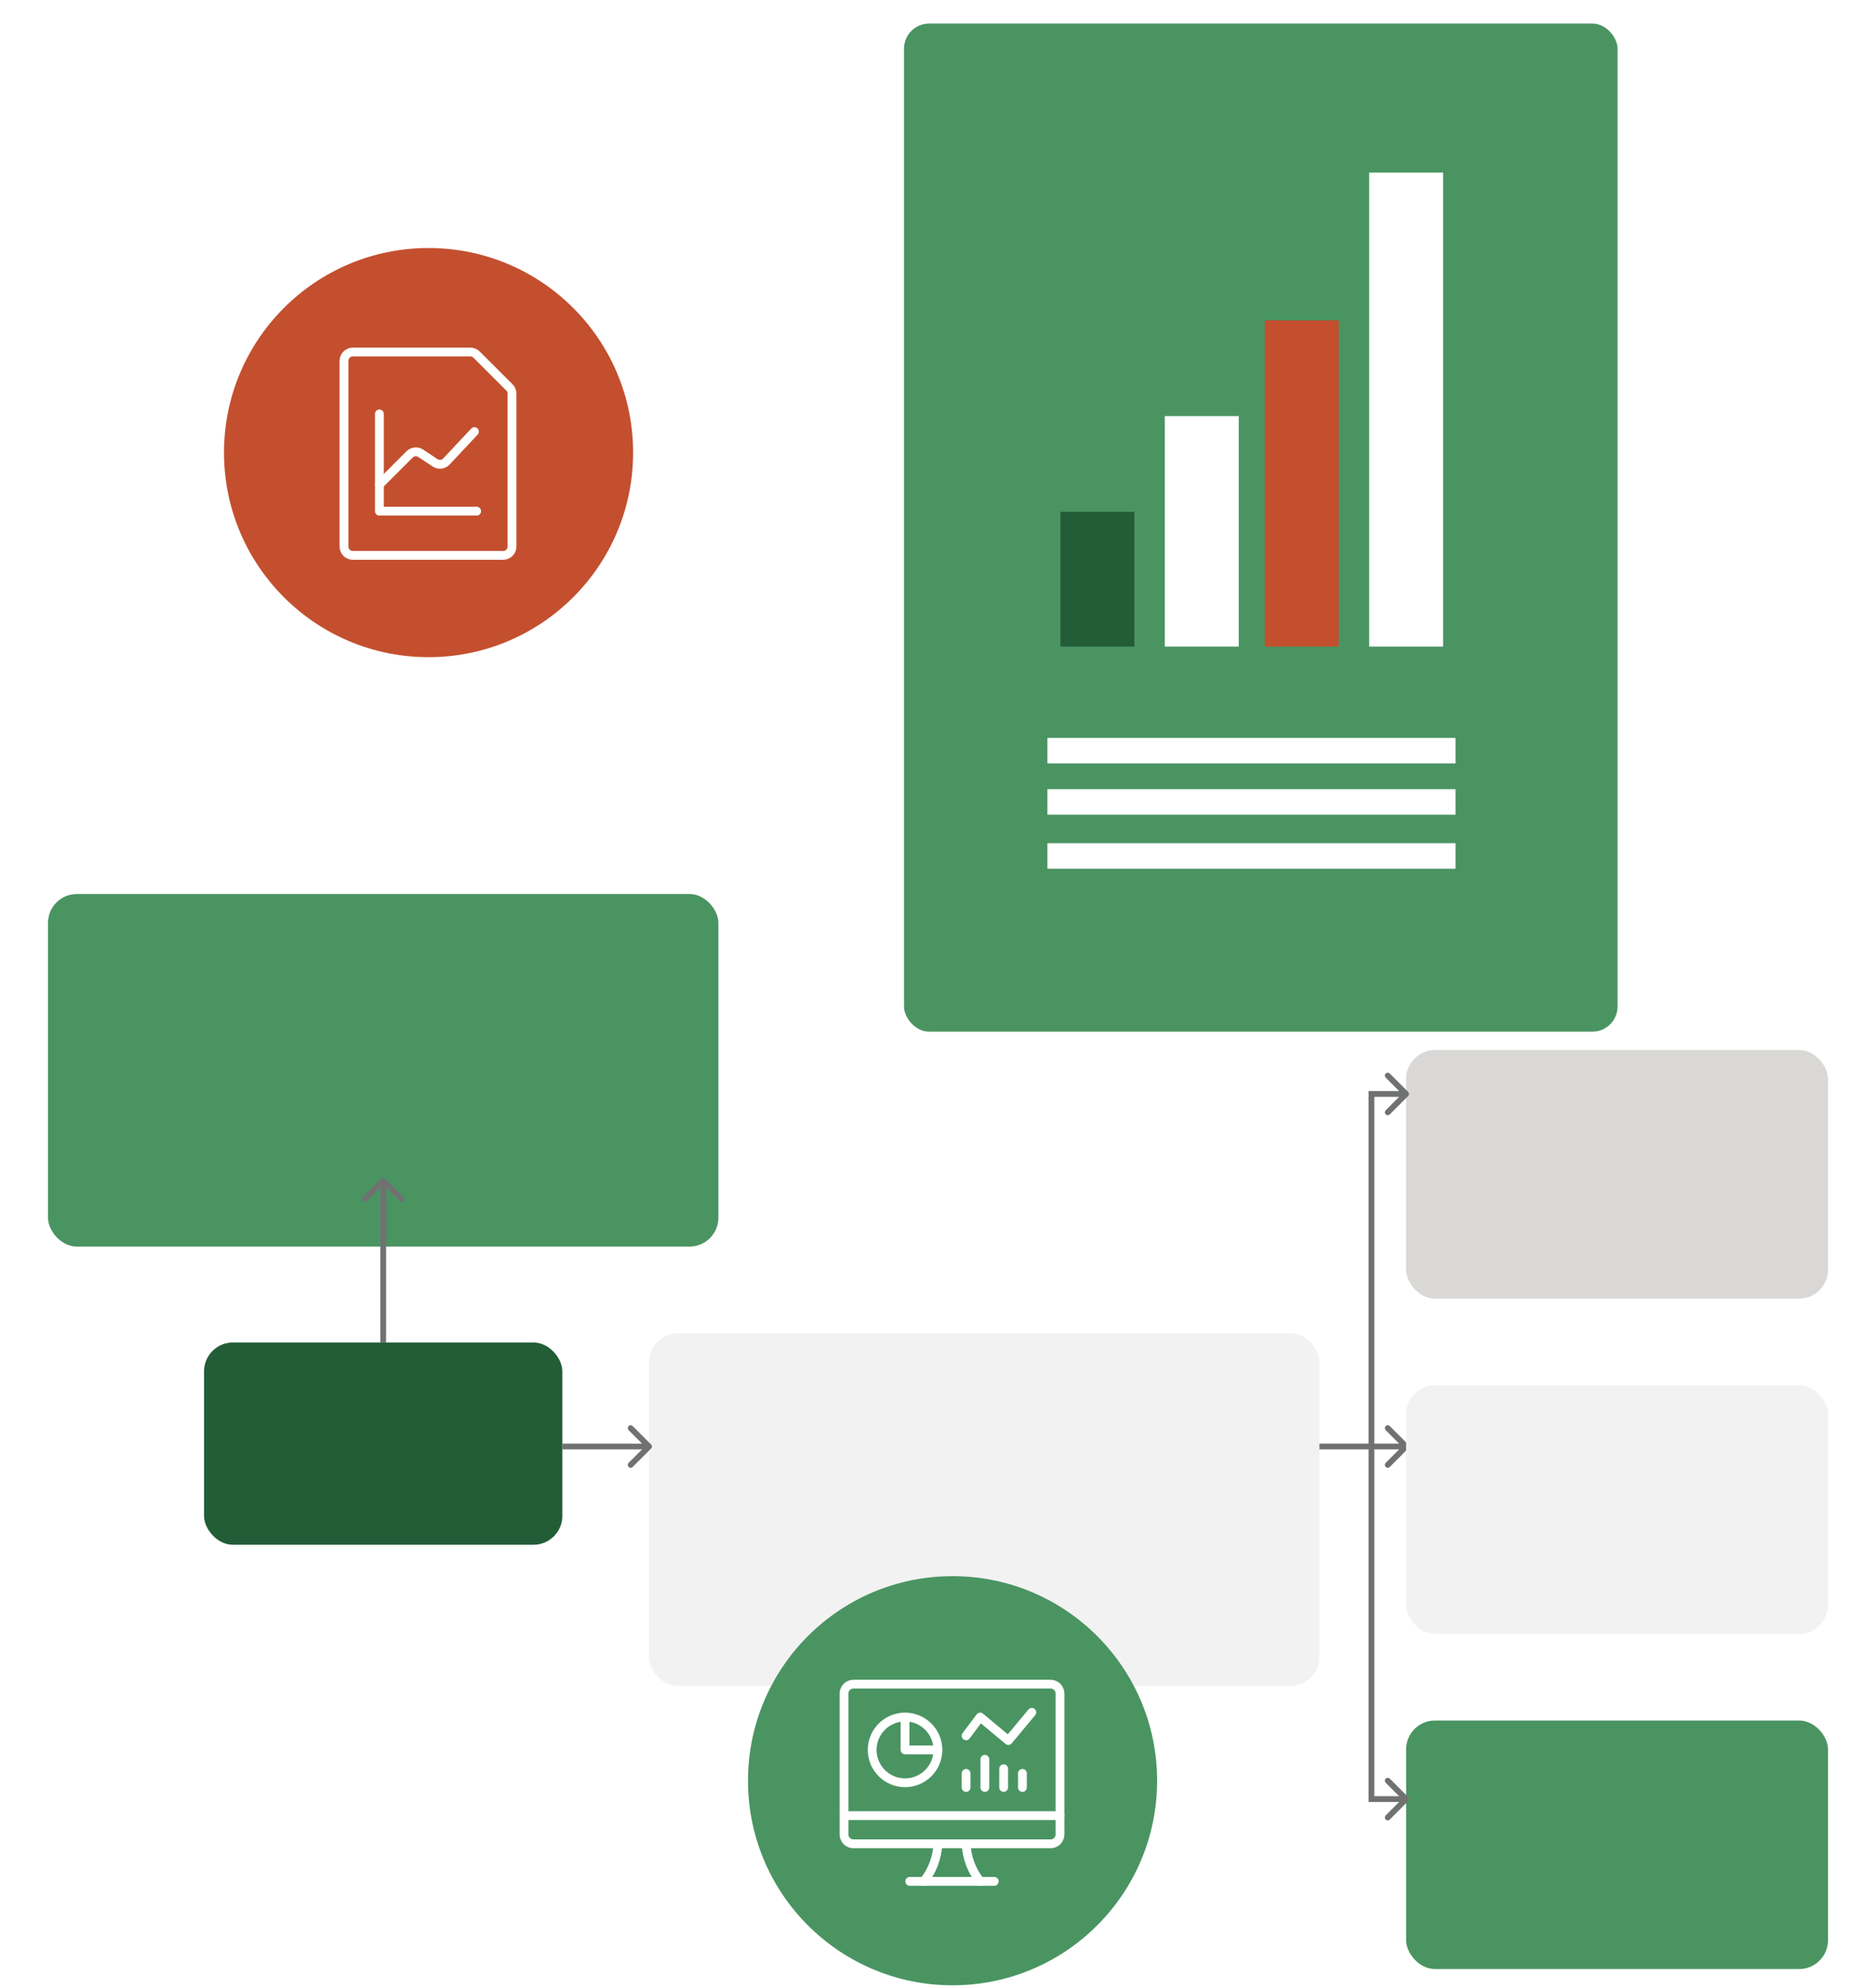 <svg width="469" height="497" viewBox="0 0 469 497" fill="none" xmlns="http://www.w3.org/2000/svg">
<g filter="url(#filter0_d_127_1387)">
<rect x="226" y="4" width="178.396" height="252" rx="6.3" fill="#4A9462"/>
</g>
<rect x="261.85" y="210.78" width="102.022" height="6.376" fill="white"/>
<rect x="261.85" y="184.459" width="102.022" height="6.376" fill="white"/>
<rect x="261.85" y="197.274" width="102.022" height="6.376" fill="white"/>
<rect x="265.111" y="127.93" width="18.481" height="33.7" fill="#225D38"/>
<rect x="291.202" y="104.013" width="18.481" height="57.616" fill="white"/>
<rect x="316.205" y="80.097" width="18.481" height="81.533" fill="#C34F2E"/>
<rect x="342.295" y="43.136" width="18.481" height="118.494" fill="white"/>
<g filter="url(#filter1_dd_127_1387)">
<rect x="12" y="207" width="167.598" height="88.133" rx="7.214" fill="#4A9462"/>
</g>
<rect x="51.01" y="335.588" width="89.578" height="50.568" rx="7.224" fill="#225D38"/>
<path d="M96.309 294.622C96.027 294.34 95.57 294.34 95.287 294.622L90.69 299.219C90.408 299.501 90.408 299.959 90.69 300.241C90.972 300.523 91.43 300.523 91.712 300.241L95.798 296.154L99.885 300.241C100.167 300.523 100.624 300.523 100.907 300.241C101.189 299.959 101.189 299.501 100.907 299.219L96.309 294.622ZM96.521 335.587V295.133H95.076V335.587H96.521Z" fill="#6F7271"/>
<g filter="url(#filter2_dd_127_1387)">
<rect x="162.26" y="316.805" width="167.598" height="88.133" rx="7.214" fill="#F2F2F2"/>
</g>
<path d="M352.041 362.104C352.323 361.822 352.323 361.365 352.041 361.083L347.443 356.485C347.161 356.203 346.704 356.203 346.422 356.485C346.14 356.768 346.14 357.225 346.422 357.507L350.508 361.594L346.422 365.68C346.14 365.962 346.14 366.42 346.422 366.702C346.704 366.984 347.161 366.984 347.443 366.702L352.041 362.104ZM329.858 362.316H351.53V360.871H329.858V362.316Z" fill="#6F7271"/>
<g filter="url(#filter3_dd_127_1387)">
<rect x="351.529" y="246.01" width="105.471" height="62.127" rx="7.214" fill="#D9D8D6"/>
</g>
<g filter="url(#filter4_dd_127_1387)">
<rect x="351.529" y="329.809" width="105.471" height="62.127" rx="7.214" fill="#F2F2F2"/>
</g>
<g filter="url(#filter5_dd_127_1387)">
<rect x="351.529" y="413.607" width="105.471" height="62.127" rx="7.214" fill="#4A9462"/>
</g>
<path d="M162.77 362.104C163.052 361.822 163.052 361.365 162.77 361.083L158.173 356.485C157.891 356.203 157.433 356.203 157.151 356.485C156.869 356.768 156.869 357.225 157.151 357.507L161.238 361.594L157.151 365.68C156.869 365.962 156.869 366.42 157.151 366.702C157.433 366.984 157.891 366.984 158.173 366.702L162.77 362.104ZM140.587 362.316H162.259V360.871H140.587V362.316Z" fill="#6F7271"/>
<path d="M352.041 273.972C352.324 273.69 352.324 273.232 352.041 272.95L347.444 268.353C347.162 268.071 346.705 268.071 346.422 268.353C346.14 268.635 346.14 269.093 346.422 269.375L350.509 273.461L346.422 277.548C346.14 277.83 346.14 278.287 346.422 278.569C346.705 278.851 347.162 278.851 347.444 278.569L352.041 273.972ZM342.862 273.461V272.739H342.139V273.461H342.862ZM342.862 449.728H342.139V450.45H342.862V449.728ZM352.041 450.238C352.324 449.956 352.324 449.499 352.041 449.217L347.444 444.619C347.162 444.337 346.705 444.337 346.422 444.619C346.14 444.901 346.14 445.359 346.422 445.641L350.509 449.728L346.422 453.814C346.14 454.096 346.14 454.554 346.422 454.836C346.705 455.118 347.162 455.118 347.444 454.836L352.041 450.238ZM351.531 272.739H342.862V274.184H351.531V272.739ZM342.139 273.461V449.728H343.584V273.461H342.139ZM342.862 450.45H351.531V449.005H342.862V450.45Z" fill="#6F7271"/>
<circle cx="238.139" cy="445.139" r="51.139" fill="#4A9462"/>
<path d="M226.261 445.652C230.799 445.652 234.478 441.973 234.478 437.435C234.478 432.896 230.799 429.217 226.261 429.217C221.723 429.217 218.043 432.896 218.043 437.435C218.043 441.973 221.723 445.652 226.261 445.652Z" stroke="white" stroke-width="2.2" stroke-linecap="round" stroke-linejoin="round"/>
<path d="M226.261 429.217V437.435H234.479" stroke="white" stroke-width="2.2" stroke-linecap="round" stroke-linejoin="round"/>
<path d="M230.956 470.304C233.083 467.619 234.314 464.335 234.478 460.913" stroke="white" stroke-width="2.2" stroke-linecap="round" stroke-linejoin="round"/>
<path d="M245.043 470.304C242.917 467.619 241.685 464.335 241.521 460.913" stroke="white" stroke-width="2.2" stroke-linecap="round" stroke-linejoin="round"/>
<path d="M227.433 470.304H248.563" stroke="white" stroke-width="2.2" stroke-linecap="round" stroke-linejoin="round"/>
<path d="M211 453.87H265" stroke="white" stroke-width="2.2" stroke-linecap="round" stroke-linejoin="round"/>
<path d="M262.652 421H213.348C212.051 421 211 422.051 211 423.348V458.565C211 459.862 212.051 460.913 213.348 460.913H262.652C263.949 460.913 265 459.862 265 458.565V423.348C265 422.051 263.949 421 262.652 421Z" stroke="white" stroke-width="2.2" stroke-linecap="round" stroke-linejoin="round"/>
<path d="M241.521 433.913L245.043 429.217L252.087 435.087L257.956 428.043" stroke="white" stroke-width="2.2" stroke-linecap="round" stroke-linejoin="round"/>
<path d="M255.608 446.826V443.304" stroke="white" stroke-width="2.2" stroke-linecap="round" stroke-linejoin="round"/>
<path d="M250.913 446.826V442.13" stroke="white" stroke-width="2.2" stroke-linecap="round" stroke-linejoin="round"/>
<path d="M246.217 446.826V439.783" stroke="white" stroke-width="2.2" stroke-linecap="round" stroke-linejoin="round"/>
<path d="M241.521 446.826V443.304" stroke="white" stroke-width="2.2" stroke-linecap="round" stroke-linejoin="round"/>
<circle cx="107.139" cy="113.139" r="51.139" fill="#C34F2E"/>
<path d="M127.352 96.84C127.767 97.255 128 97.817 128 98.403V136.621C128 137.207 127.767 137.77 127.353 138.184C126.938 138.599 126.376 138.831 125.79 138.831H88.21C87.624 138.831 87.062 138.599 86.647 138.184C86.233 137.77 86 137.207 86 136.621V90.21C86 89.624 86.233 89.062 86.647 88.647C87.062 88.233 87.624 88 88.21 88H117.604C118.185 88.004 118.74 88.237 119.151 88.647L127.352 96.84Z" stroke="white" stroke-width="2.21" stroke-linecap="round" stroke-linejoin="round"/>
<path d="M94.84 121.151L102.399 113.593C102.76 113.231 103.235 113.006 103.744 112.956C104.252 112.905 104.763 113.033 105.188 113.316L108.764 115.692C109.199 115.982 109.723 116.108 110.243 116.049C110.762 115.989 111.244 115.746 111.601 115.365L118.607 107.891" stroke="white" stroke-width="2.21" stroke-linecap="round" stroke-linejoin="round"/>
<path d="M94.849 103.47V127.781H119.16" stroke="white" stroke-width="2.21" stroke-linecap="round" stroke-linejoin="round"/>
<defs>
<filter id="filter0_d_127_1387" x="220.33" y="0.22" width="189.736" height="263.34" filterUnits="userSpaceOnUse" color-interpolation-filters="sRGB">
<feFlood flood-opacity="0" result="BackgroundImageFix"/>
<feColorMatrix in="SourceAlpha" type="matrix" values="0 0 0 0 0 0 0 0 0 0 0 0 0 0 0 0 0 0 127 0" result="hardAlpha"/>
<feOffset dy="1.89"/>
<feGaussianBlur stdDeviation="2.835"/>
<feColorMatrix type="matrix" values="0 0 0 0 0.122 0 0 0 0 0.122 0 0 0 0 0.122 0 0 0 0.2 0"/>
<feBlend mode="normal" in2="BackgroundImageFix" result="effect1_dropShadow_127_1387"/>
<feBlend mode="normal" in="SourceGraphic" in2="effect1_dropShadow_127_1387" result="shape"/>
</filter>
<filter id="filter1_dd_127_1387" x="0.226" y="204.645" width="191.145" height="111.681" filterUnits="userSpaceOnUse" color-interpolation-filters="sRGB">
<feFlood flood-opacity="0" result="BackgroundImageFix"/>
<feColorMatrix in="SourceAlpha" type="matrix" values="0 0 0 0 0 0 0 0 0 0 0 0 0 0 0 0 0 0 127 0" result="hardAlpha"/>
<feMorphology radius="7.064" operator="erode" in="SourceAlpha" result="effect1_dropShadow_127_1387"/>
<feOffset dy="9.419"/>
<feGaussianBlur stdDeviation="9.419"/>
<feColorMatrix type="matrix" values="0 0 0 0 0.094 0 0 0 0 0.153 0 0 0 0 0.294 0 0 0 0.08 0"/>
<feBlend mode="normal" in2="BackgroundImageFix" result="effect1_dropShadow_127_1387"/>
<feColorMatrix in="SourceAlpha" type="matrix" values="0 0 0 0 0 0 0 0 0 0 0 0 0 0 0 0 0 0 127 0" result="hardAlpha"/>
<feMorphology radius="7.064" operator="erode" in="SourceAlpha" result="effect2_dropShadow_127_1387"/>
<feOffset dy="7.064"/>
<feGaussianBlur stdDeviation="4.71"/>
<feColorMatrix type="matrix" values="0 0 0 0 0.094 0 0 0 0 0.153 0 0 0 0 0.294 0 0 0 0.12 0"/>
<feBlend mode="normal" in2="effect1_dropShadow_127_1387" result="effect2_dropShadow_127_1387"/>
<feBlend mode="normal" in="SourceGraphic" in2="effect2_dropShadow_127_1387" result="shape"/>
</filter>
<filter id="filter2_dd_127_1387" x="150.486" y="314.45" width="191.145" height="111.681" filterUnits="userSpaceOnUse" color-interpolation-filters="sRGB">
<feFlood flood-opacity="0" result="BackgroundImageFix"/>
<feColorMatrix in="SourceAlpha" type="matrix" values="0 0 0 0 0 0 0 0 0 0 0 0 0 0 0 0 0 0 127 0" result="hardAlpha"/>
<feMorphology radius="7.064" operator="erode" in="SourceAlpha" result="effect1_dropShadow_127_1387"/>
<feOffset dy="9.419"/>
<feGaussianBlur stdDeviation="9.419"/>
<feColorMatrix type="matrix" values="0 0 0 0 0.094 0 0 0 0 0.153 0 0 0 0 0.294 0 0 0 0.08 0"/>
<feBlend mode="normal" in2="BackgroundImageFix" result="effect1_dropShadow_127_1387"/>
<feColorMatrix in="SourceAlpha" type="matrix" values="0 0 0 0 0 0 0 0 0 0 0 0 0 0 0 0 0 0 127 0" result="hardAlpha"/>
<feMorphology radius="7.064" operator="erode" in="SourceAlpha" result="effect2_dropShadow_127_1387"/>
<feOffset dy="7.064"/>
<feGaussianBlur stdDeviation="4.71"/>
<feColorMatrix type="matrix" values="0 0 0 0 0.094 0 0 0 0 0.153 0 0 0 0 0.294 0 0 0 0.12 0"/>
<feBlend mode="normal" in2="effect1_dropShadow_127_1387" result="effect2_dropShadow_127_1387"/>
<feBlend mode="normal" in="SourceGraphic" in2="effect2_dropShadow_127_1387" result="shape"/>
</filter>
<filter id="filter3_dd_127_1387" x="339.756" y="243.655" width="129.018" height="85.674" filterUnits="userSpaceOnUse" color-interpolation-filters="sRGB">
<feFlood flood-opacity="0" result="BackgroundImageFix"/>
<feColorMatrix in="SourceAlpha" type="matrix" values="0 0 0 0 0 0 0 0 0 0 0 0 0 0 0 0 0 0 127 0" result="hardAlpha"/>
<feMorphology radius="7.064" operator="erode" in="SourceAlpha" result="effect1_dropShadow_127_1387"/>
<feOffset dy="9.419"/>
<feGaussianBlur stdDeviation="9.419"/>
<feColorMatrix type="matrix" values="0 0 0 0 0.094 0 0 0 0 0.153 0 0 0 0 0.294 0 0 0 0.08 0"/>
<feBlend mode="normal" in2="BackgroundImageFix" result="effect1_dropShadow_127_1387"/>
<feColorMatrix in="SourceAlpha" type="matrix" values="0 0 0 0 0 0 0 0 0 0 0 0 0 0 0 0 0 0 127 0" result="hardAlpha"/>
<feMorphology radius="7.064" operator="erode" in="SourceAlpha" result="effect2_dropShadow_127_1387"/>
<feOffset dy="7.064"/>
<feGaussianBlur stdDeviation="4.71"/>
<feColorMatrix type="matrix" values="0 0 0 0 0.094 0 0 0 0 0.153 0 0 0 0 0.294 0 0 0 0.12 0"/>
<feBlend mode="normal" in2="effect1_dropShadow_127_1387" result="effect2_dropShadow_127_1387"/>
<feBlend mode="normal" in="SourceGraphic" in2="effect2_dropShadow_127_1387" result="shape"/>
</filter>
<filter id="filter4_dd_127_1387" x="339.756" y="327.454" width="129.018" height="85.674" filterUnits="userSpaceOnUse" color-interpolation-filters="sRGB">
<feFlood flood-opacity="0" result="BackgroundImageFix"/>
<feColorMatrix in="SourceAlpha" type="matrix" values="0 0 0 0 0 0 0 0 0 0 0 0 0 0 0 0 0 0 127 0" result="hardAlpha"/>
<feMorphology radius="7.064" operator="erode" in="SourceAlpha" result="effect1_dropShadow_127_1387"/>
<feOffset dy="9.419"/>
<feGaussianBlur stdDeviation="9.419"/>
<feColorMatrix type="matrix" values="0 0 0 0 0.094 0 0 0 0 0.153 0 0 0 0 0.294 0 0 0 0.08 0"/>
<feBlend mode="normal" in2="BackgroundImageFix" result="effect1_dropShadow_127_1387"/>
<feColorMatrix in="SourceAlpha" type="matrix" values="0 0 0 0 0 0 0 0 0 0 0 0 0 0 0 0 0 0 127 0" result="hardAlpha"/>
<feMorphology radius="7.064" operator="erode" in="SourceAlpha" result="effect2_dropShadow_127_1387"/>
<feOffset dy="7.064"/>
<feGaussianBlur stdDeviation="4.71"/>
<feColorMatrix type="matrix" values="0 0 0 0 0.094 0 0 0 0 0.153 0 0 0 0 0.294 0 0 0 0.12 0"/>
<feBlend mode="normal" in2="effect1_dropShadow_127_1387" result="effect2_dropShadow_127_1387"/>
<feBlend mode="normal" in="SourceGraphic" in2="effect2_dropShadow_127_1387" result="shape"/>
</filter>
<filter id="filter5_dd_127_1387" x="339.756" y="411.253" width="129.018" height="85.674" filterUnits="userSpaceOnUse" color-interpolation-filters="sRGB">
<feFlood flood-opacity="0" result="BackgroundImageFix"/>
<feColorMatrix in="SourceAlpha" type="matrix" values="0 0 0 0 0 0 0 0 0 0 0 0 0 0 0 0 0 0 127 0" result="hardAlpha"/>
<feMorphology radius="7.064" operator="erode" in="SourceAlpha" result="effect1_dropShadow_127_1387"/>
<feOffset dy="9.419"/>
<feGaussianBlur stdDeviation="9.419"/>
<feColorMatrix type="matrix" values="0 0 0 0 0.094 0 0 0 0 0.153 0 0 0 0 0.294 0 0 0 0.08 0"/>
<feBlend mode="normal" in2="BackgroundImageFix" result="effect1_dropShadow_127_1387"/>
<feColorMatrix in="SourceAlpha" type="matrix" values="0 0 0 0 0 0 0 0 0 0 0 0 0 0 0 0 0 0 127 0" result="hardAlpha"/>
<feMorphology radius="7.064" operator="erode" in="SourceAlpha" result="effect2_dropShadow_127_1387"/>
<feOffset dy="7.064"/>
<feGaussianBlur stdDeviation="4.71"/>
<feColorMatrix type="matrix" values="0 0 0 0 0.094 0 0 0 0 0.153 0 0 0 0 0.294 0 0 0 0.12 0"/>
<feBlend mode="normal" in2="effect1_dropShadow_127_1387" result="effect2_dropShadow_127_1387"/>
<feBlend mode="normal" in="SourceGraphic" in2="effect2_dropShadow_127_1387" result="shape"/>
</filter>
</defs>
</svg>
